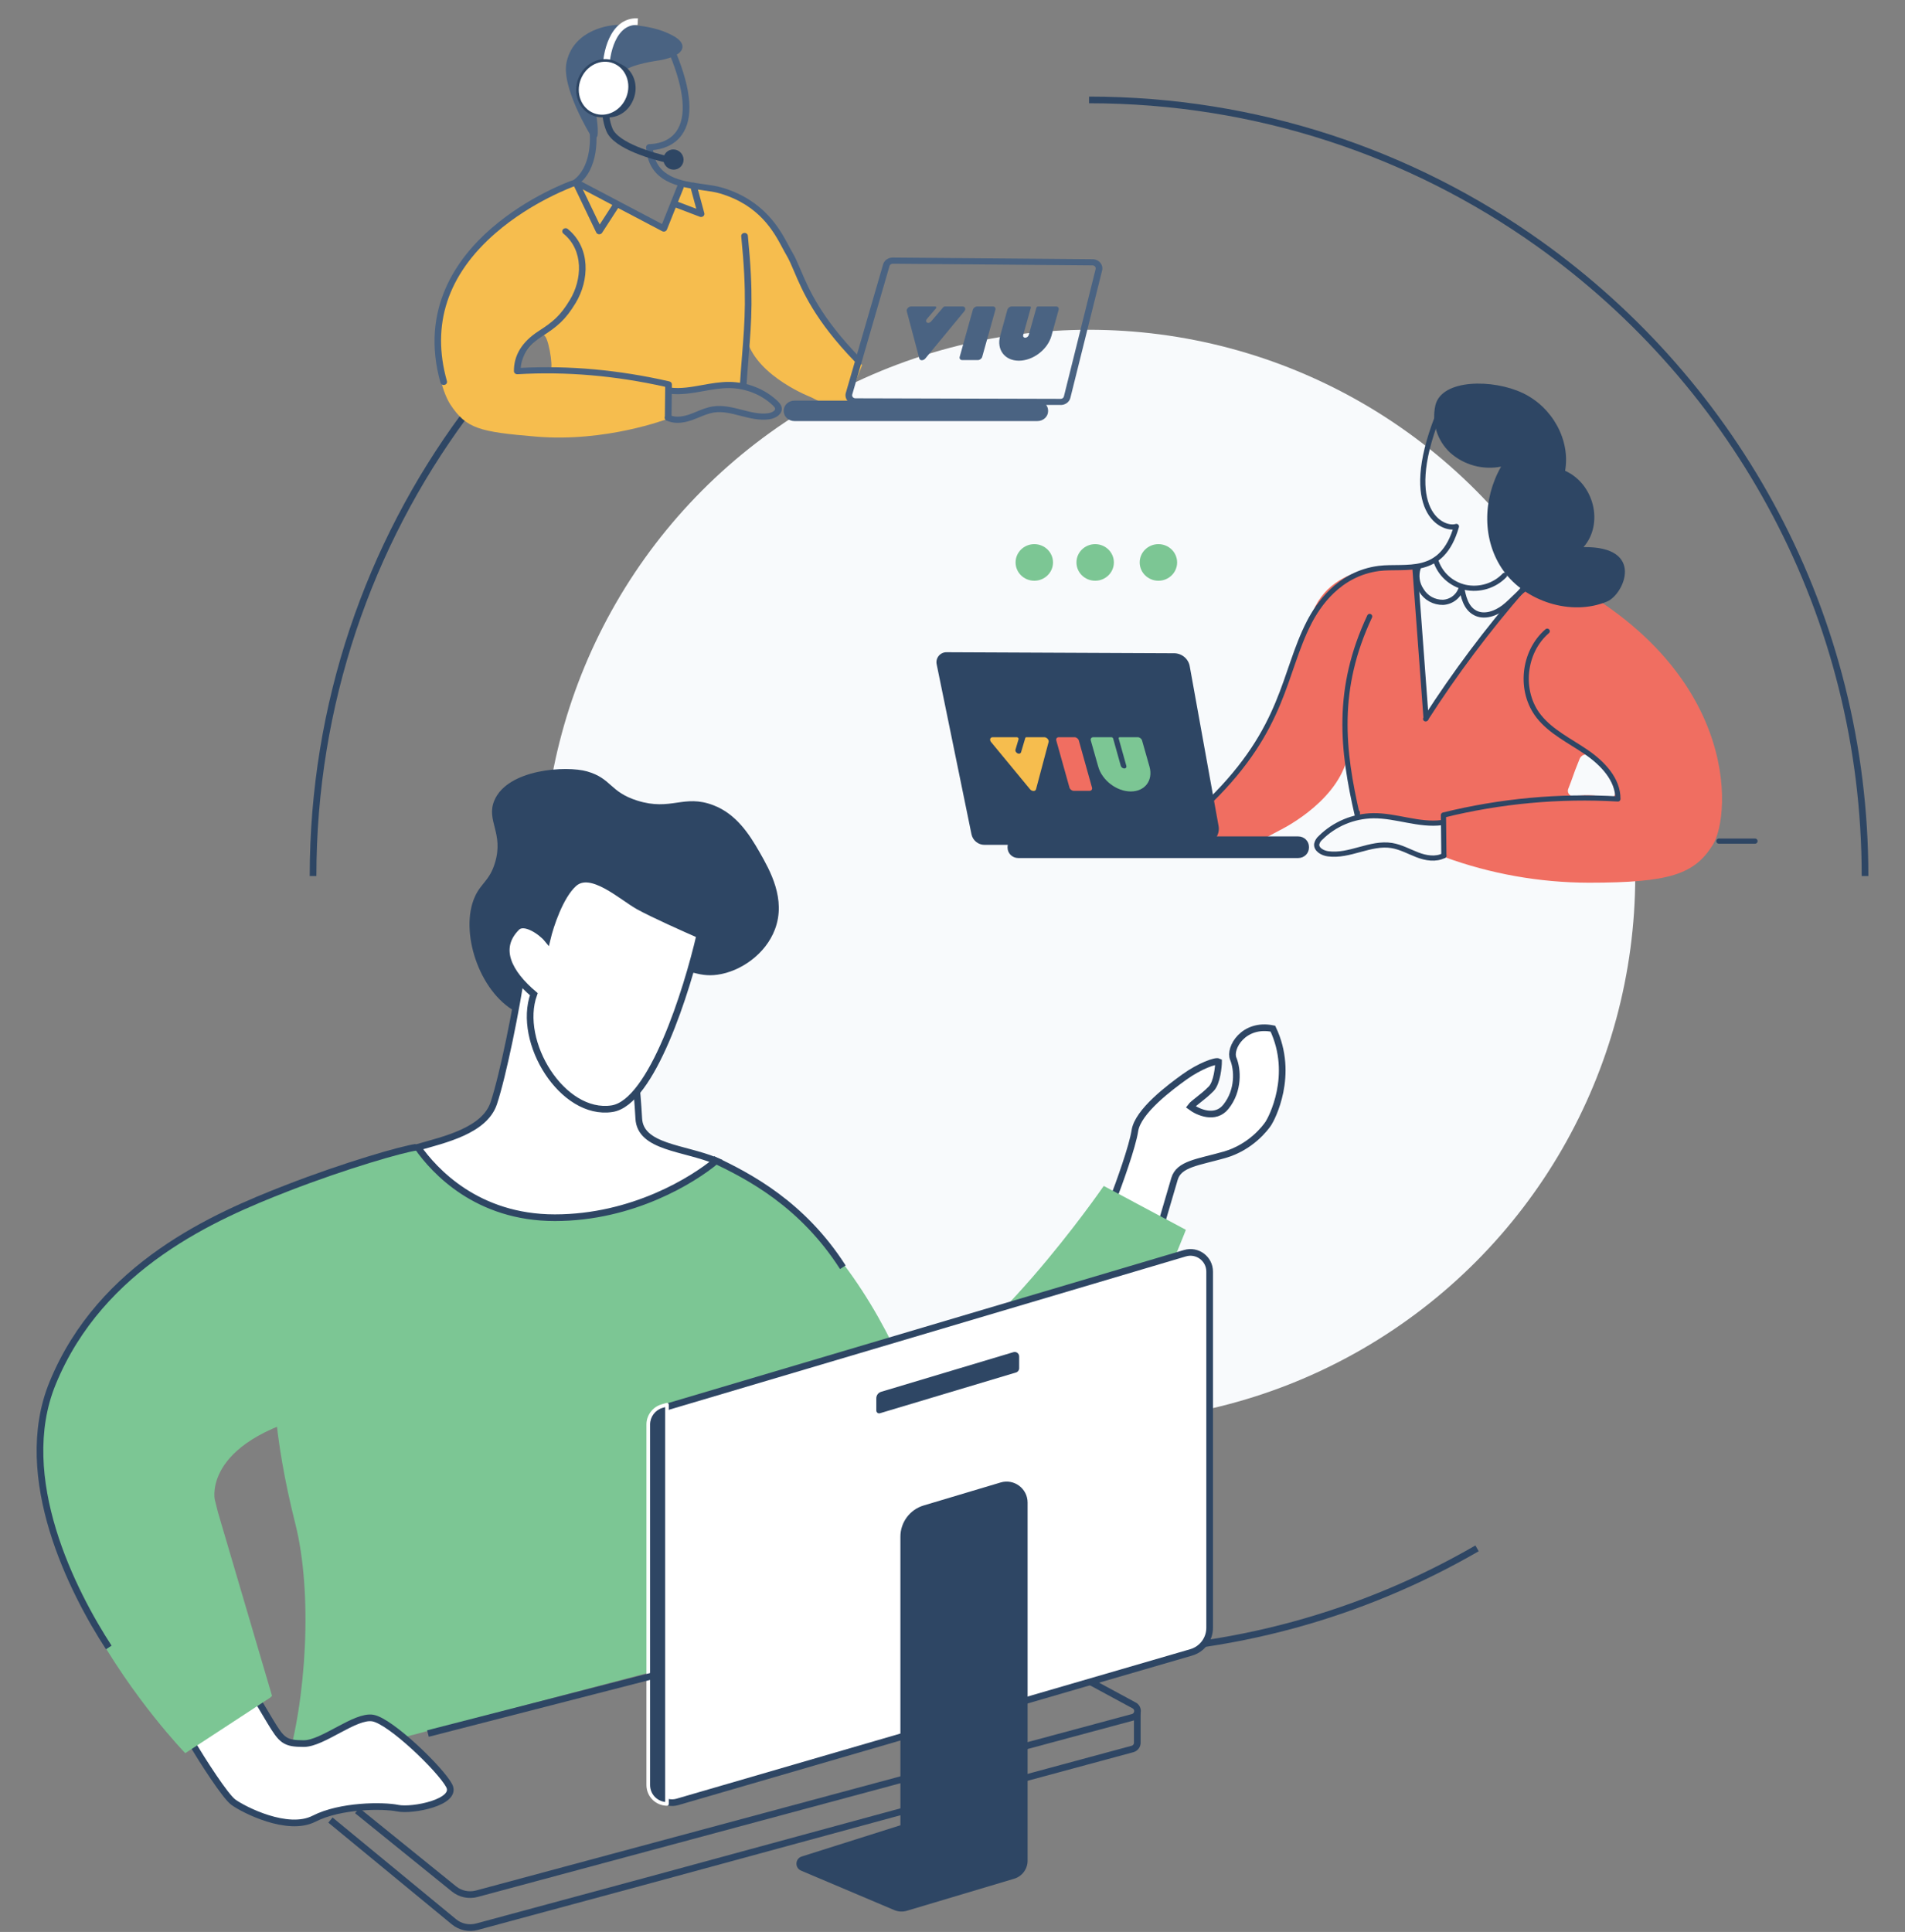 <?xml version="1.0" encoding="utf-8"?>
<svg xmlns="http://www.w3.org/2000/svg" fill="none" height="580" viewBox="0 0 572 580" width="572">
<rect x="0" y="0" width="572" height="580" fill="#808080" stroke="none"/>
<circle cx="327" cy="263.004" fill="#F8FAFC" r="164"/>
<path d="M560 263.004C560 184.641 521.315 115.313 462 73.076C423.913 45.955 377.319 30.004 327 30.004M327 496.004C369.439 496.004 409.229 484.657 443.5 464.833M94 263.004C94 211.356 110.805 163.633 139.244 125.004" stroke="#2E4664" stroke-linejoin="round" stroke-width="2"/>
<path d="M173.613 54.932C174.779 57.225 198.02 69.005 198.883 68.613C200.521 67.858 202.398 60.17 204.324 56.086L208.214 55.76C208.214 55.76 229.003 58.542 235.011 71.21C241.37 84.61 245.82 92.535 247.482 95.85C249.144 99.165 255.208 107.171 258.875 109.583L254.017 121.962L248.369 121.703L243.567 119.269C243.567 119.269 227.661 113.231 224.345 102.332L222.675 115.887C222.675 115.887 214.422 115.813 211.242 116.605C208.063 117.389 201.272 117.323 201.272 117.323L200.425 125.75C200.425 125.75 182.033 132.831 161.021 131.078C143.932 129.65 140.009 128.71 135.216 121.422C130.422 114.141 120.196 76.034 173.605 54.939L173.613 54.932ZM156.843 111.063C157.09 111.152 157.378 111.174 157.666 111.129C157.794 111.129 157.913 111.092 158.041 111.085C160.957 110.937 162.635 111.455 165.336 110.73C166.206 110.493 164.545 99.838 163.043 100.711C161.293 101.732 159.943 103.108 158.688 104.64C157.618 105.95 156.739 107.444 156.204 109.013C156.092 109.198 156.036 109.398 156.02 109.612C155.884 110.212 156.22 110.833 156.843 111.07V111.063Z" fill="#F6BD4E"/>
<path d="M257.364 108.806C257.604 108.806 257.843 108.725 258.027 108.569C258.435 108.229 258.474 107.644 258.107 107.26C246.419 95.184 242.903 86.919 240.339 80.881C239.476 78.861 238.741 77.115 237.83 75.613C237.51 75.088 237.175 74.444 236.775 73.697C234.243 68.931 229.521 60.052 216.714 56.293C215.108 55.82 213.183 55.553 211.145 55.272C204.554 54.362 197.116 53.334 196.086 45.061C198.602 44.824 202.301 43.862 204.706 40.525C208.285 35.56 207.694 27.214 202.956 15.73C202.757 15.249 202.181 15.013 201.67 15.198C201.159 15.383 200.895 15.915 201.095 16.389C205.521 27.125 206.2 35.117 203.044 39.497C200.775 42.649 197.012 43.219 194.967 43.271C194.695 43.278 194.44 43.389 194.264 43.574C194.08 43.759 193.992 44.003 194 44.255C194.687 54.865 204.027 56.153 210.85 57.1C212.807 57.374 214.653 57.625 216.107 58.054C228.099 61.569 232.405 69.671 234.978 74.51C235.385 75.28 235.737 75.939 236.08 76.508C236.919 77.907 237.638 79.594 238.469 81.555C240.946 87.378 244.685 96.168 256.605 108.495C256.805 108.703 257.076 108.806 257.348 108.806H257.364Z" fill="#4A6382"/>
<path d="M200.636 126.357C201.179 126.357 201.626 125.95 201.634 125.44L201.746 115.414C201.746 114.984 201.434 114.607 200.987 114.503C185.903 111.055 170.891 109.686 156.351 110.449C156.638 106.742 158.803 103.56 162.798 100.963C167.28 98.055 169.733 96.116 172.857 90.944C176.939 84.196 177.426 74.407 170.484 68.746C170.068 68.406 169.437 68.45 169.078 68.828C168.71 69.212 168.758 69.797 169.165 70.13C175.317 75.139 174.806 83.93 171.115 90.034C168.175 94.903 165.97 96.641 161.647 99.446C156.726 102.635 154.265 106.675 154.313 111.44C154.313 111.692 154.433 111.936 154.633 112.106C154.833 112.276 155.104 112.365 155.376 112.35C169.805 111.492 184.721 112.757 199.733 116.124L199.629 125.417C199.629 125.928 200.068 126.35 200.62 126.35H200.628L200.636 126.357Z" fill="#4A6382"/>
<path d="M223.156 116.45C223.683 116.45 224.122 116.073 224.154 115.584C224.362 112.373 224.586 109.576 224.801 106.868C225.664 96.006 226.287 88.162 224.554 70.767C224.506 70.256 224.026 69.879 223.467 69.93C222.916 69.975 222.516 70.426 222.564 70.937C224.29 88.177 223.667 95.961 222.812 106.727C222.596 109.435 222.373 112.24 222.165 115.466C222.133 115.976 222.548 116.413 223.1 116.443C223.124 116.443 223.14 116.443 223.164 116.443L223.156 116.45Z" fill="#4A6382"/>
<path d="M203.462 126.949C204.796 126.949 206.282 126.66 207.896 126.083C208.599 125.831 209.294 125.543 209.965 125.269C211.459 124.655 212.865 124.078 214.359 123.841C216.948 123.441 219.56 124.115 222.316 124.825C225.097 125.543 227.973 126.283 230.929 125.891C232.942 125.624 234.956 124.329 234.724 122.465C234.612 121.584 234.013 120.911 233.446 120.371C229.683 116.797 224.426 114.71 219.033 114.651C216.237 114.629 213.528 115.11 210.884 115.591C207.56 116.19 204.42 116.753 201.257 116.36C200.713 116.286 200.21 116.649 200.13 117.152C200.058 117.655 200.442 118.121 200.985 118.195C204.468 118.632 207.92 118.01 211.259 117.411C213.808 116.952 216.428 116.486 219.001 116.508C223.866 116.56 228.604 118.44 232.008 121.666C232.343 121.984 232.687 122.354 232.735 122.679C232.814 123.316 231.696 123.922 230.641 124.063C228.101 124.403 225.552 123.745 222.844 123.049C219.992 122.317 217.051 121.555 214.023 122.021C212.274 122.287 210.684 122.946 209.142 123.582C208.495 123.848 207.824 124.13 207.161 124.359C205.427 124.981 202.966 125.521 201.081 124.596C200.593 124.359 199.986 124.529 199.731 124.981C199.475 125.432 199.659 125.994 200.146 126.231C201.121 126.712 202.223 126.949 203.446 126.949H203.462Z" fill="#4A6382"/>
<path d="M238.551 120.682H311.478C313.013 120.682 314.258 121.834 314.258 123.257V123.434C314.258 124.856 313.013 126.009 311.478 126.009H238.551C237.015 126.009 235.77 124.856 235.77 123.434V123.257C235.77 121.834 237.015 120.682 238.551 120.682Z" fill="#4A6382"/>
<path d="M238.552 126.416H311.479C313.261 126.416 314.707 125.077 314.707 123.427V123.257C314.707 121.607 313.261 120.268 311.479 120.268H238.552C236.771 120.268 235.325 121.607 235.325 123.257V123.427C235.325 125.077 236.771 126.416 238.552 126.416ZM311.479 121.089C312.766 121.089 313.812 122.058 313.812 123.249V123.42C313.812 124.611 312.766 125.58 311.479 125.58H238.552C237.266 125.58 236.22 124.611 236.22 123.42V123.249C236.22 122.058 237.266 121.089 238.552 121.089H311.479Z" fill="#4A6382"/>
<path d="M184.625 8.448C184.625 8.448 194.252 7.612 201.306 11.371C207.922 14.893 200.172 16.78 198.239 17.128C196.305 17.476 187.589 18.445 185.112 22.034C182.468 25.874 183.099 28.582 183.099 28.582C183.099 28.582 176.108 26.229 177.378 31.527C178.904 37.875 178.441 40.554 178.441 40.554C178.441 40.554 169.477 26.103 171.115 18.785C173.304 8.981 184.625 8.448 184.625 8.448Z" fill="#4A6382"/>
<path d="M178.432 41.486C178.488 41.486 178.552 41.486 178.608 41.471C179.024 41.397 179.351 41.094 179.415 40.709C179.439 40.591 179.894 37.779 178.345 31.334C178.177 30.653 178.089 29.751 178.584 29.344C179.423 28.663 181.756 29.122 182.747 29.455C183.09 29.566 183.474 29.499 183.745 29.284C184.017 29.062 184.145 28.722 184.065 28.396C184.065 28.382 183.586 25.962 185.95 22.536C187.916 19.688 194.898 18.6 197.527 18.186C197.902 18.126 198.206 18.082 198.43 18.038C199.836 17.779 204.47 16.757 204.893 14.375C205.245 12.407 202.656 11.023 201.801 10.572C194.619 6.746 185.104 7.479 184.544 7.53C183.873 7.575 172.392 8.47 170.131 18.607C168.438 26.184 177.194 40.42 177.57 41.027C177.753 41.316 178.081 41.493 178.432 41.493V41.486ZM180.062 27.146C179.056 27.146 178.025 27.338 177.274 27.953C176.283 28.759 175.988 30.024 176.403 31.734C176.874 33.702 177.154 35.307 177.306 36.573C174.821 31.911 171.026 23.728 172.089 18.97C174.094 9.994 184.249 9.388 184.68 9.366C184.696 9.366 184.704 9.366 184.72 9.366C184.816 9.358 194.124 8.603 200.811 12.17C202.464 13.05 202.984 13.746 202.928 14.072C202.8 14.782 200.563 15.766 198.046 16.225C197.839 16.262 197.551 16.306 197.199 16.365C194.06 16.854 186.717 18 184.273 21.545C182.571 24.009 182.131 26.073 182.052 27.361C181.476 27.242 180.781 27.146 180.07 27.146H180.062Z" fill="#4A6382"/>
<g clip-path="url(#clip0_7941_60837)">
<path d="M182.5 25.504C181.833 28.004 181 34.204 183 39.004C185 43.804 196.167 47.004 201 48.004" stroke="#2E4664" stroke-width="2"/>
<path d="M182.001 21.005C181.835 16.505 183.901 6.105 191.501 6.505" stroke="white" stroke-width="2"/>
<path d="M200.102 50.039C198.9 48.849 198.872 46.928 200.04 45.748C201.208 44.568 203.13 44.575 204.332 45.764C205.533 46.954 205.561 48.875 204.393 50.055C203.225 51.236 201.304 51.228 200.102 50.039Z" fill="#2E4664"/>
<path d="M190.161 29.919C191.936 25.611 190.172 20.801 186.222 19.173C185.789 18.994 184.139 18.502 183.693 18.412C180.079 17.688 177.438 20.19 175.859 24.026C174.155 28.162 174.701 32.606 178.324 34.406C178.475 34.48 179.584 34.878 179.747 34.924C184.226 36.154 188.386 34.225 190.161 29.917V29.919Z" fill="#2E4664"/>
<path d="M178.166 34.346C174.186 32.797 172.33 28.022 174.019 23.681C175.709 19.34 180.306 17.077 184.286 18.626C188.266 20.176 190.122 24.951 188.432 29.291C186.743 33.632 182.146 35.895 178.166 34.346Z" fill="white"/>
<path d="M180.759 35.225C184.128 35.225 187.411 32.999 188.799 29.433C189.653 27.241 189.671 24.875 188.852 22.77C188.029 20.652 186.458 19.052 184.429 18.262C182.401 17.472 180.161 17.589 178.121 18.593C176.094 19.591 174.508 21.348 173.656 23.54C172.802 25.73 172.784 28.098 173.602 30.203C174.426 32.321 175.997 33.922 178.025 34.712C178.918 35.059 179.843 35.225 180.759 35.225ZM188.068 29.149C186.458 33.281 182.083 35.45 178.308 33.98C176.487 33.27 175.074 31.829 174.33 29.918C173.583 27.995 173.601 25.83 174.383 23.823C175.164 21.815 176.614 20.207 178.466 19.296C180.304 18.391 182.321 18.283 184.142 18.991C185.963 19.701 187.376 21.142 188.119 23.054C188.867 24.976 188.849 27.142 188.068 29.149Z" fill="#2E4664"/>
</g>
<path d="M172.839 55.687C173.054 55.687 173.27 55.62 173.446 55.494C179.709 51.003 179.805 40.925 178.343 35.25C178.215 34.754 177.68 34.443 177.137 34.569C176.602 34.687 176.274 35.183 176.402 35.686C178.024 41.968 177.113 50.537 172.223 54.037C171.784 54.347 171.704 54.932 172.048 55.331C172.247 55.568 172.543 55.687 172.839 55.687Z" fill="#4A6382"/>
<path d="M318.485 121.585C319.883 121.585 321.082 120.704 321.393 119.446L330.924 81.192C331.124 80.378 330.924 79.527 330.365 78.869C329.806 78.21 328.959 77.825 328.048 77.818L268.072 77.322H268.048C266.698 77.322 265.516 78.158 265.164 79.365L253.971 117.944C253.731 118.773 253.915 119.646 254.482 120.327C255.049 121.015 255.912 121.407 256.847 121.415L318.485 121.577H318.493L318.485 121.585ZM268.04 79.172H268.048L328.024 79.668C328.328 79.668 328.608 79.794 328.791 80.016C328.975 80.23 329.039 80.511 328.975 80.778L319.444 119.032C319.34 119.446 318.948 119.735 318.485 119.735L256.847 119.572C256.536 119.572 256.248 119.439 256.064 119.217C255.88 118.995 255.816 118.707 255.896 118.433L267.089 79.853C267.201 79.453 267.593 79.18 268.04 79.18V79.172Z" fill="#4A6382"/>
<path d="M199.318 69.533C199.429 69.533 199.549 69.518 199.661 69.474C199.933 69.377 200.156 69.178 200.252 68.926L205.262 56.399C205.453 55.918 205.19 55.385 204.67 55.208C204.151 55.03 203.576 55.274 203.384 55.755L198.782 67.261L174.822 54.638C174.343 54.386 173.736 54.542 173.456 54.986C173.184 55.43 173.352 55.992 173.832 56.244L198.814 69.407C198.966 69.488 199.134 69.525 199.31 69.525L199.318 69.533Z" fill="#4A6382"/>
<path d="M179.934 70.332C180.285 70.332 180.605 70.161 180.789 69.88L185.958 61.904C186.237 61.467 186.085 60.897 185.614 60.639C185.143 60.372 184.528 60.52 184.24 60.957L180.062 67.409L173.95 54.675C173.726 54.209 173.135 53.994 172.631 54.209C172.128 54.416 171.896 54.963 172.128 55.429L179.023 69.791C179.175 70.11 179.502 70.317 179.878 70.339C179.902 70.339 179.918 70.339 179.942 70.339L179.934 70.332Z" fill="#4A6382"/>
<path d="M210.509 65.144C210.74 65.144 210.98 65.07 211.164 64.922C211.451 64.692 211.571 64.337 211.483 63.997L209.19 55.532C209.055 55.036 208.511 54.733 207.976 54.858C207.441 54.984 207.113 55.487 207.249 55.983L209.063 62.672L203.574 60.578C203.071 60.386 202.479 60.608 202.272 61.081C202.064 61.555 202.304 62.095 202.815 62.287L210.133 65.077C210.253 65.121 210.381 65.144 210.517 65.144H210.509Z" fill="#4A6382"/>
<path d="M133.228 115.577C133.308 115.577 133.396 115.57 133.484 115.548C134.019 115.422 134.339 114.911 134.195 114.423C129.418 97.464 134.355 82.487 148.872 69.909C159.777 60.452 172.296 55.976 172.424 55.931C172.936 55.746 173.199 55.214 172.999 54.74C172.808 54.259 172.233 54.022 171.713 54.207C171.186 54.392 158.746 58.832 147.553 68.525C137.151 77.523 126.062 92.876 132.262 114.896C132.382 115.311 132.781 115.592 133.228 115.592V115.577Z" fill="#4A6382"/>
<path d="M361.84 241.875L364.226 252.24L378.496 252.33L384.024 249.376C384.024 249.376 400.523 241.578 404.346 228.315L408.114 245.261C408.114 245.261 417.631 245.18 421.297 246.162C424.964 247.143 432.785 247.062 432.785 247.062L433.761 257.309C447.614 262.36 462.275 264.964 477.06 264.999C501.39 264.999 508.788 262.469 514.315 253.6C519.842 244.73 523.012 198.527 462.256 170.451C462.256 170.451 434.194 203.201 428.713 213.988L424.761 170.28C424.761 170.28 401.315 166.849 394.36 183.292C387.404 199.734 381.895 214.646 379.979 218.68C378.063 222.714 366.078 238.94 361.84 241.875ZM470.823 236.995C471.413 235.473 472.002 233.951 472.527 232.403C473.053 230.854 473.725 229.359 474.296 227.828C474.637 226.928 475.899 226.072 476.885 226.802C478.783 228.157 480.476 229.767 481.915 231.583C483.173 233.185 484.142 234.985 484.78 236.905C484.902 237.127 484.971 237.373 484.983 237.625C485.07 237.983 485.026 238.36 484.857 238.69C484.689 239.019 484.407 239.28 484.061 239.426C483.766 239.529 483.449 239.557 483.14 239.507C482.994 239.508 482.849 239.489 482.707 239.453C479.504 238.684 476.176 238.537 472.914 239.021C472.63 239.088 472.333 239.086 472.05 239.014C471.767 238.941 471.507 238.801 471.293 238.607C471.072 238.406 470.911 238.149 470.828 237.865C470.746 237.581 470.744 237.28 470.823 236.995Z" fill="#F06E61"/>
<path d="M431.624 125.135C420.625 153.301 433.108 159.352 437.308 158.047C432.942 173.354 422.163 169.618 414.001 170.653C401.942 172.238 395.705 181.765 393.08 186.861C385.249 202.169 385.82 218.468 363.305 240.52" stroke="#2E4664" stroke-linecap="round" stroke-linejoin="round" stroke-width="1.554"/>
<path d="M431.004 121.63C430.421 124.172 430.519 126.817 431.287 129.311C432.055 131.805 433.468 134.063 435.389 135.867C437.424 137.701 439.873 139.039 442.537 139.773C445.2 140.507 448.004 140.615 450.719 140.09C445.191 149.779 444.906 162.268 451.456 171.39C458.006 180.512 471.778 185.095 482.566 180.575C487.651 178.432 494.073 163.979 475.473 164.249C481.581 157.262 478.706 145.286 469.945 141.333C471.558 132.157 466.186 122.288 457.269 118.02C448.351 113.751 432.957 113.733 431.004 121.63Z" fill="#2E4664"/>
<path d="M464.57 189.49C457.283 195.748 456.123 207.635 462.074 215.108C465.759 219.728 471.369 222.411 476.289 225.779C481.208 229.147 485.851 234.009 485.796 239.853C468.185 238.836 450.519 240.467 433.414 244.688L433.543 256.89" stroke="#2E4664" stroke-linecap="round" stroke-linejoin="round" stroke-width="1.554"/>
<path d="M411.256 185.068C401.012 206.887 403.02 225.103 407.571 244.832V243.932" stroke="#2E4664" stroke-linecap="round" stroke-linejoin="round" stroke-width="1.554"/>
<path d="M432.957 246.956C426.075 247.857 419.258 244.813 412.321 244.894C406.368 244.992 400.692 247.368 396.513 251.513C395.927 252.003 395.523 252.667 395.361 253.404C395.168 255.024 397.102 256.105 398.76 256.321C405.209 257.221 411.492 252.791 417.895 253.836C420.594 254.277 423.026 255.637 425.578 256.627C428.13 257.618 431.105 258.113 433.546 256.852" stroke="#2E4664" stroke-linecap="round" stroke-linejoin="round" stroke-width="1.554"/>
<path d="M431.051 168.094C431.644 170.109 432.777 171.933 434.331 173.378C435.886 174.823 437.806 175.837 439.895 176.315C442.024 176.775 444.238 176.684 446.321 176.053C448.403 175.421 450.281 174.27 451.77 172.713" stroke="#2E4664" stroke-linecap="round" stroke-linejoin="round" stroke-width="1.554"/>
<path d="M458.708 176.18C456.027 177.81 454.102 180.367 451.615 182.285C449.128 184.203 445.627 185.455 442.872 183.96C440.118 182.465 439.371 179.143 438.846 176.171C438.568 177.429 437.878 178.564 436.881 179.404C435.883 180.245 434.633 180.744 433.319 180.827C431.998 180.854 430.695 180.534 429.544 179.901C428.393 179.267 427.438 178.343 426.778 177.225C426.101 176.233 425.666 175.103 425.506 173.921C425.346 172.739 425.467 171.538 425.857 170.408" stroke="#2E4664" stroke-linecap="round" stroke-linejoin="round" stroke-width="1.554"/>
<path d="M457.423 176.666C446.678 189.004 436.866 202.089 428.062 215.818" stroke="#2E4664" stroke-linecap="round" stroke-linejoin="round" stroke-width="1.554"/>
<path d="M424.883 170.939L428.199 215.656" stroke="#2E4664" stroke-linecap="round" stroke-linejoin="round" stroke-width="1.554"/>
<path d="M389.828 251.107H305.737C303.967 251.107 302.531 252.51 302.531 254.241V254.457C302.531 256.188 303.967 257.591 305.737 257.591H389.828C391.599 257.591 393.034 256.188 393.034 254.457V254.241C393.034 252.51 391.599 251.107 389.828 251.107Z" fill="#2E4664"/>
<path d="M526.964 252.514H516.121" stroke="#2E4664" stroke-linecap="round" stroke-linejoin="round" stroke-width="1.554"/>
<path d="M456.556 152.391C459.67 152.391 462.194 149.706 462.194 146.394C462.194 143.081 459.67 140.396 456.556 140.396C453.442 140.396 450.918 143.081 450.918 146.394C450.918 149.706 453.442 152.391 456.556 152.391Z" stroke="#2E4664" stroke-linecap="round" stroke-linejoin="round" stroke-width="1.554"/>
<path d="M365.857 247.775L357.253 200.131C357.092 199.052 356.552 198.061 355.725 197.328C354.898 196.595 353.836 196.166 352.721 196.115L284.194 195.808C282.29 195.799 280.859 197.544 281.242 199.41L291.698 250.44C292.079 252.301 293.717 253.637 295.617 253.637H361.279C361.995 253.599 362.695 253.41 363.329 253.082C363.964 252.755 364.517 252.296 364.953 251.739C365.388 251.181 365.694 250.538 365.851 249.854C366.007 249.169 366.009 248.46 365.857 247.775Z" fill="#2E4664"/>
<path d="M310.561 174.345C313.664 174.345 316.18 171.886 316.18 168.852C316.18 165.819 313.664 163.359 310.561 163.359C307.457 163.359 304.941 165.819 304.941 168.852C304.941 171.886 307.457 174.345 310.561 174.345Z" fill="#7CC694"/>
<path d="M328.838 174.345C331.942 174.345 334.458 171.886 334.458 168.852C334.458 165.819 331.942 163.359 328.838 163.359C325.735 163.359 323.219 165.819 323.219 168.852C323.219 171.886 325.735 174.345 328.838 174.345Z" fill="#7CC694"/>
<path d="M347.827 174.345C350.93 174.345 353.446 171.886 353.446 168.852C353.446 165.819 350.93 163.359 347.827 163.359C344.723 163.359 342.207 165.819 342.207 168.852C342.207 171.886 344.723 174.345 347.827 174.345Z" fill="#7CC694"/>
<path d="M340.758 339.476C340.052 344.165 336.055 355.258 334.145 360.218L348.692 367.432L352.66 353.905C353.983 349.396 359.714 348.945 367.65 346.691C375.586 344.436 379.995 338.574 380.877 337.222C381.759 335.869 388.813 322.792 382.2 308.814C373.382 307.011 368.973 314.676 370.296 317.832C371.619 320.989 372.06 327.301 368.092 332.261C364.917 336.229 359.715 333.915 357.511 332.261C358.393 331.059 361.079 329.514 363.683 326.851C365.446 325.047 365.887 320.087 365.887 318.734C365.006 318.283 360.156 320.087 355.747 323.243C351.339 326.4 341.639 333.614 340.758 339.476Z" fill="white" stroke="#2E4664" stroke-width="2"/>
<path d="M356.074 369.207L331.413 356.033C331.413 356.033 295.034 408.966 268.979 416.742C253.731 421.293 226.503 427.196 226.503 427.196C226.503 427.196 210.317 468.39 245.043 486.461C300.395 515.266 356.072 369.204 356.072 369.204L356.074 369.207Z" fill="#7CC694"/>
<path d="M225.169 494.136L85.721 530.928C92.024 510.327 93.942 478.334 88.665 457.418C75.838 406.59 82.169 371.959 102.325 353.77C107.228 349.345 112.8 347.304 121.498 344.921C149.247 337.316 200.723 336.562 228.726 355.666C273.192 385.999 284.398 451.817 284.398 451.817L226.936 462.085L225.171 511.86L225.169 494.136Z" fill="#7CC694"/>
<path d="M70.059 541.031C67.59 539.228 60.801 528.556 57.715 523.446L76.231 508.566C76.672 509.318 78.26 511.993 81.081 516.683C84.608 522.545 85.49 523.446 91.221 523.446C96.953 523.446 106.652 514.879 111.942 515.781C117.233 516.682 132.222 531.111 134.868 536.071C137.513 541.031 123.846 543.737 119.437 542.835C115.028 541.933 102.243 541.933 94.307 545.991C86.372 550.05 73.145 543.286 70.059 541.031Z" fill="white" stroke="#2E4664" stroke-width="2"/>
<path d="M99.378 423.579C60.541 431.444 64.474 450.125 64.474 450.125L65.457 454.058L81.68 509.118L81.189 509.61L55.625 526.324C55.625 526.324 -7.128 461.69 18.293 408.167C39.346 363.84 112.16 347.871 112.16 347.871L99.378 423.579Z" fill="#7CC694"/>
<path d="M202.368 292.197C206.708 290.207 208.956 293.521 215.421 292.621C222.29 291.667 229.85 286.526 232.686 279.008C236.111 269.927 231.175 261.274 228.063 255.817C224.965 250.391 221.029 244.344 214.193 241.738C205.281 238.333 201.555 243.559 191.355 240.353C183.06 237.747 183.665 233.704 176.282 231.586C170.127 229.816 152.387 230.827 148.417 240.353C145.898 246.4 151.331 250.078 148.622 259.035C146.996 264.413 144.438 265.073 142.575 269.223C137.949 279.526 143.749 297.621 154.786 303.682C169.766 311.908 194.882 295.628 202.368 292.197Z" fill="#2E4664"/>
<path d="M148.259 331.197C151.009 322.947 155.134 302.667 156.852 290.445L189.506 309.923C190.079 316.225 191.339 327.072 191.798 335.78C192.256 344.487 205.259 344.49 214.998 348.5C208.124 354.228 189.965 365.569 166.591 365.569C143.218 365.569 130.395 351.495 125.43 344.43C133.45 342.138 145.51 339.446 148.259 331.197Z" fill="white" stroke="#2E4664" stroke-width="2"/>
<path d="M160.138 297.91C160.138 297.91 148.831 292.36 152.806 281.768C156.442 272.086 164.232 281.717 164.232 281.717C164.232 281.717 170.646 258.493 184.126 267.652C197.607 276.811 210.375 280.14 210.375 280.14C210.375 280.14 205.629 303.511 197.102 319.063C191.961 328.441 185.442 334.976 177.764 331.824C156.74 323.195 160.135 297.91 160.135 297.91H160.138Z" fill="white"/>
<path d="M183.774 332.842C195.69 331.009 206.307 297.324 210.126 280.711C205.734 278.801 195.919 274.408 191.795 272.117C186.639 269.252 177.473 260.659 172.317 265.242C168.192 268.909 165.252 277.846 164.297 281.856C162.578 279.756 157.421 276.127 155.131 278.419C148.829 284.727 152.838 292.167 160.286 298.47C155.131 312.791 168.879 335.134 183.774 332.842Z" fill="white" stroke="#2E4664" stroke-width="2"/>
<path d="M355.807 376.227L200.844 422.191C197.989 423.037 196.031 425.66 196.031 428.638V535.419C196.031 539.26 199.717 542.026 203.405 540.953L357.672 496.068C360.953 495.113 363.21 492.106 363.21 488.689V381.753C363.21 377.899 359.501 375.131 355.807 376.227Z" fill="white" stroke="#2E4664" stroke-width="2"/>
<path d="M198.784 422.136L200.258 421.707V541.563C197.246 541.498 194.648 539.081 194.648 535.863V427.644C194.648 425.091 196.335 422.846 198.784 422.134V422.136Z" fill="#2E4664"/>
<path d="M200.259 542.11C200.403 542.11 200.539 542.053 200.641 541.954C200.745 541.849 200.805 541.708 200.805 541.562V421.706C200.805 421.535 200.723 421.371 200.586 421.267C200.447 421.163 200.269 421.128 200.105 421.18L198.631 421.609C195.964 422.384 194.098 424.867 194.098 427.646V535.865C194.098 539.294 196.798 542.038 200.244 542.11H200.256H200.259ZM199.711 422.436V540.974C197.138 540.651 195.195 538.505 195.195 535.865V427.646C195.195 425.351 196.733 423.302 198.936 422.661L199.708 422.436H199.711Z" fill="white"/>
<path d="M270.359 547.965V461.328C270.359 457.006 273.198 453.195 277.341 451.957L300.448 445.056C304.485 443.851 308.547 446.875 308.547 451.091V558.602C308.547 561.101 306.907 563.302 304.512 564.016L272.307 573.633C271.049 574.01 269.697 573.933 268.488 573.422L240.523 561.58C238.59 560.761 238.722 557.979 240.722 557.347L270.359 547.968V547.965Z" fill="#2E4664"/>
<path d="M264.208 424.277L305.08 412.033C305.634 411.867 306.016 411.356 306.016 410.777V407.21C306.016 406.316 305.155 405.676 304.299 405.932L264.578 417.831C263.714 418.089 263.124 418.883 263.124 419.784V423.466C263.124 424.032 263.669 424.436 264.21 424.275L264.208 424.277Z" fill="#2E4664"/>
<path d="M124.941 344.43C121.009 344.921 103.802 349.837 86.105 356.72C64.705 365.042 30.35 379.767 15.805 415.221C4.169 443.585 21.957 478.124 32.664 494.589" stroke="#2E4664" stroke-width="2"/>
<path d="M214.001 348C224.999 353.133 240.981 361.559 253.073 380.446" stroke="#2E4664" stroke-width="2"/>
<path d="M128.5 520.429L196.505 502.955" stroke="#2E4664" stroke-width="2"/>
<path d="M327.321 504.844L340.553 511.996C342.081 512.822 341.792 515.096 340.115 515.548C264.048 536.007 219.48 547.994 143.171 568.519C140.795 569.158 138.231 568.627 136.317 567.079L107.25 543.569" stroke="#2E4664" stroke-width="2"/>
<path d="M341.486 514.289V523.206C341.486 524.075 340.886 524.84 340.047 525.066C262.045 546.05 220.467 557.632 143.212 578.424C140.813 579.07 138.222 578.522 136.303 576.943L99.219 546.402" stroke="#2E4664" stroke-width="2"/>
<path d="M341.625 221.32H336.198C335.974 221.32 335.841 221.497 335.902 221.714L338.192 229.9C338.316 230.342 338.044 230.706 337.585 230.706C337.129 230.706 336.651 230.344 336.526 229.9L334.236 221.714C334.176 221.497 333.944 221.32 333.72 221.32H328.272C327.707 221.32 327.375 221.765 327.531 222.312L329.758 230.154C330.909 234.268 335.289 237.605 339.538 237.605C343.788 237.605 346.301 234.268 345.15 230.154L342.921 222.303C342.766 221.759 342.187 221.32 341.625 221.32Z" fill="#7CC694"/>
<path d="M327.139 237.417H322.412C321.85 237.417 321.27 236.975 321.118 236.431L317.166 222.306C317.014 221.762 317.347 221.32 317.909 221.32H322.636C323.198 221.32 323.777 221.762 323.93 222.306L327.881 236.431C328.037 236.975 327.704 237.417 327.139 237.417Z" fill="#F06E61"/>
<path d="M307.864 221.52L306.589 225.822C306.487 226.161 306.124 226.347 305.708 226.227C305.15 226.065 304.78 225.498 304.909 225.064L305.841 221.904C305.917 221.642 305.633 221.32 305.324 221.32H298.075C297.307 221.32 297.037 222.112 297.579 222.768L309.278 236.938C309.857 237.639 310.896 237.639 311.082 236.938L314.853 222.768C315.027 222.11 314.315 221.32 313.547 221.32H308.161C308.014 221.32 307.9 221.397 307.864 221.52Z" fill="#F6BD4E"/>
<path d="M317.125 92.004H311.698C311.474 92.004 311.242 92.181 311.182 92.397L308.892 100.584C308.768 101.025 308.292 101.39 307.833 101.39C307.377 101.39 307.101 101.028 307.226 100.584L309.516 92.397C309.577 92.181 309.444 92.004 309.22 92.004H303.772C303.207 92.004 302.627 92.448 302.477 92.996L300.315 100.837C299.164 104.952 301.677 108.288 305.927 108.288C310.177 108.288 314.556 104.952 315.708 100.837L317.871 92.987C318.021 92.443 317.687 92.004 317.125 92.004Z" fill="#4A6382"/>
<path d="M293.632 108.1H288.906C288.344 108.1 288.011 107.659 288.163 107.114L292.115 92.99C292.267 92.446 292.847 92.004 293.409 92.004H298.136C298.698 92.004 299.03 92.446 298.878 92.99L294.926 107.114C294.777 107.659 294.197 108.1 293.632 108.1Z" fill="#4A6382"/>
<path d="M283.252 92.203L279.57 96.506C279.278 96.845 278.811 97.03 278.462 96.911C277.996 96.748 277.942 96.181 278.314 95.748L281.014 92.588C281.237 92.326 281.133 92.004 280.824 92.004H273.575C272.807 92.004 272.094 92.796 272.269 93.451L276.04 107.622C276.226 108.323 277.265 108.323 277.844 107.622L289.543 93.451C290.086 92.793 289.815 92.004 289.047 92.004H283.661C283.514 92.004 283.357 92.081 283.252 92.203Z" fill="#4A6382"/>
<defs>
<clipPath id="clip0_7941_60837">
<rect fill="white" height="50.93" transform="matrix(-1 0 0 1 210 0.008)" width="37"/>
</clipPath>
</defs>
</svg>